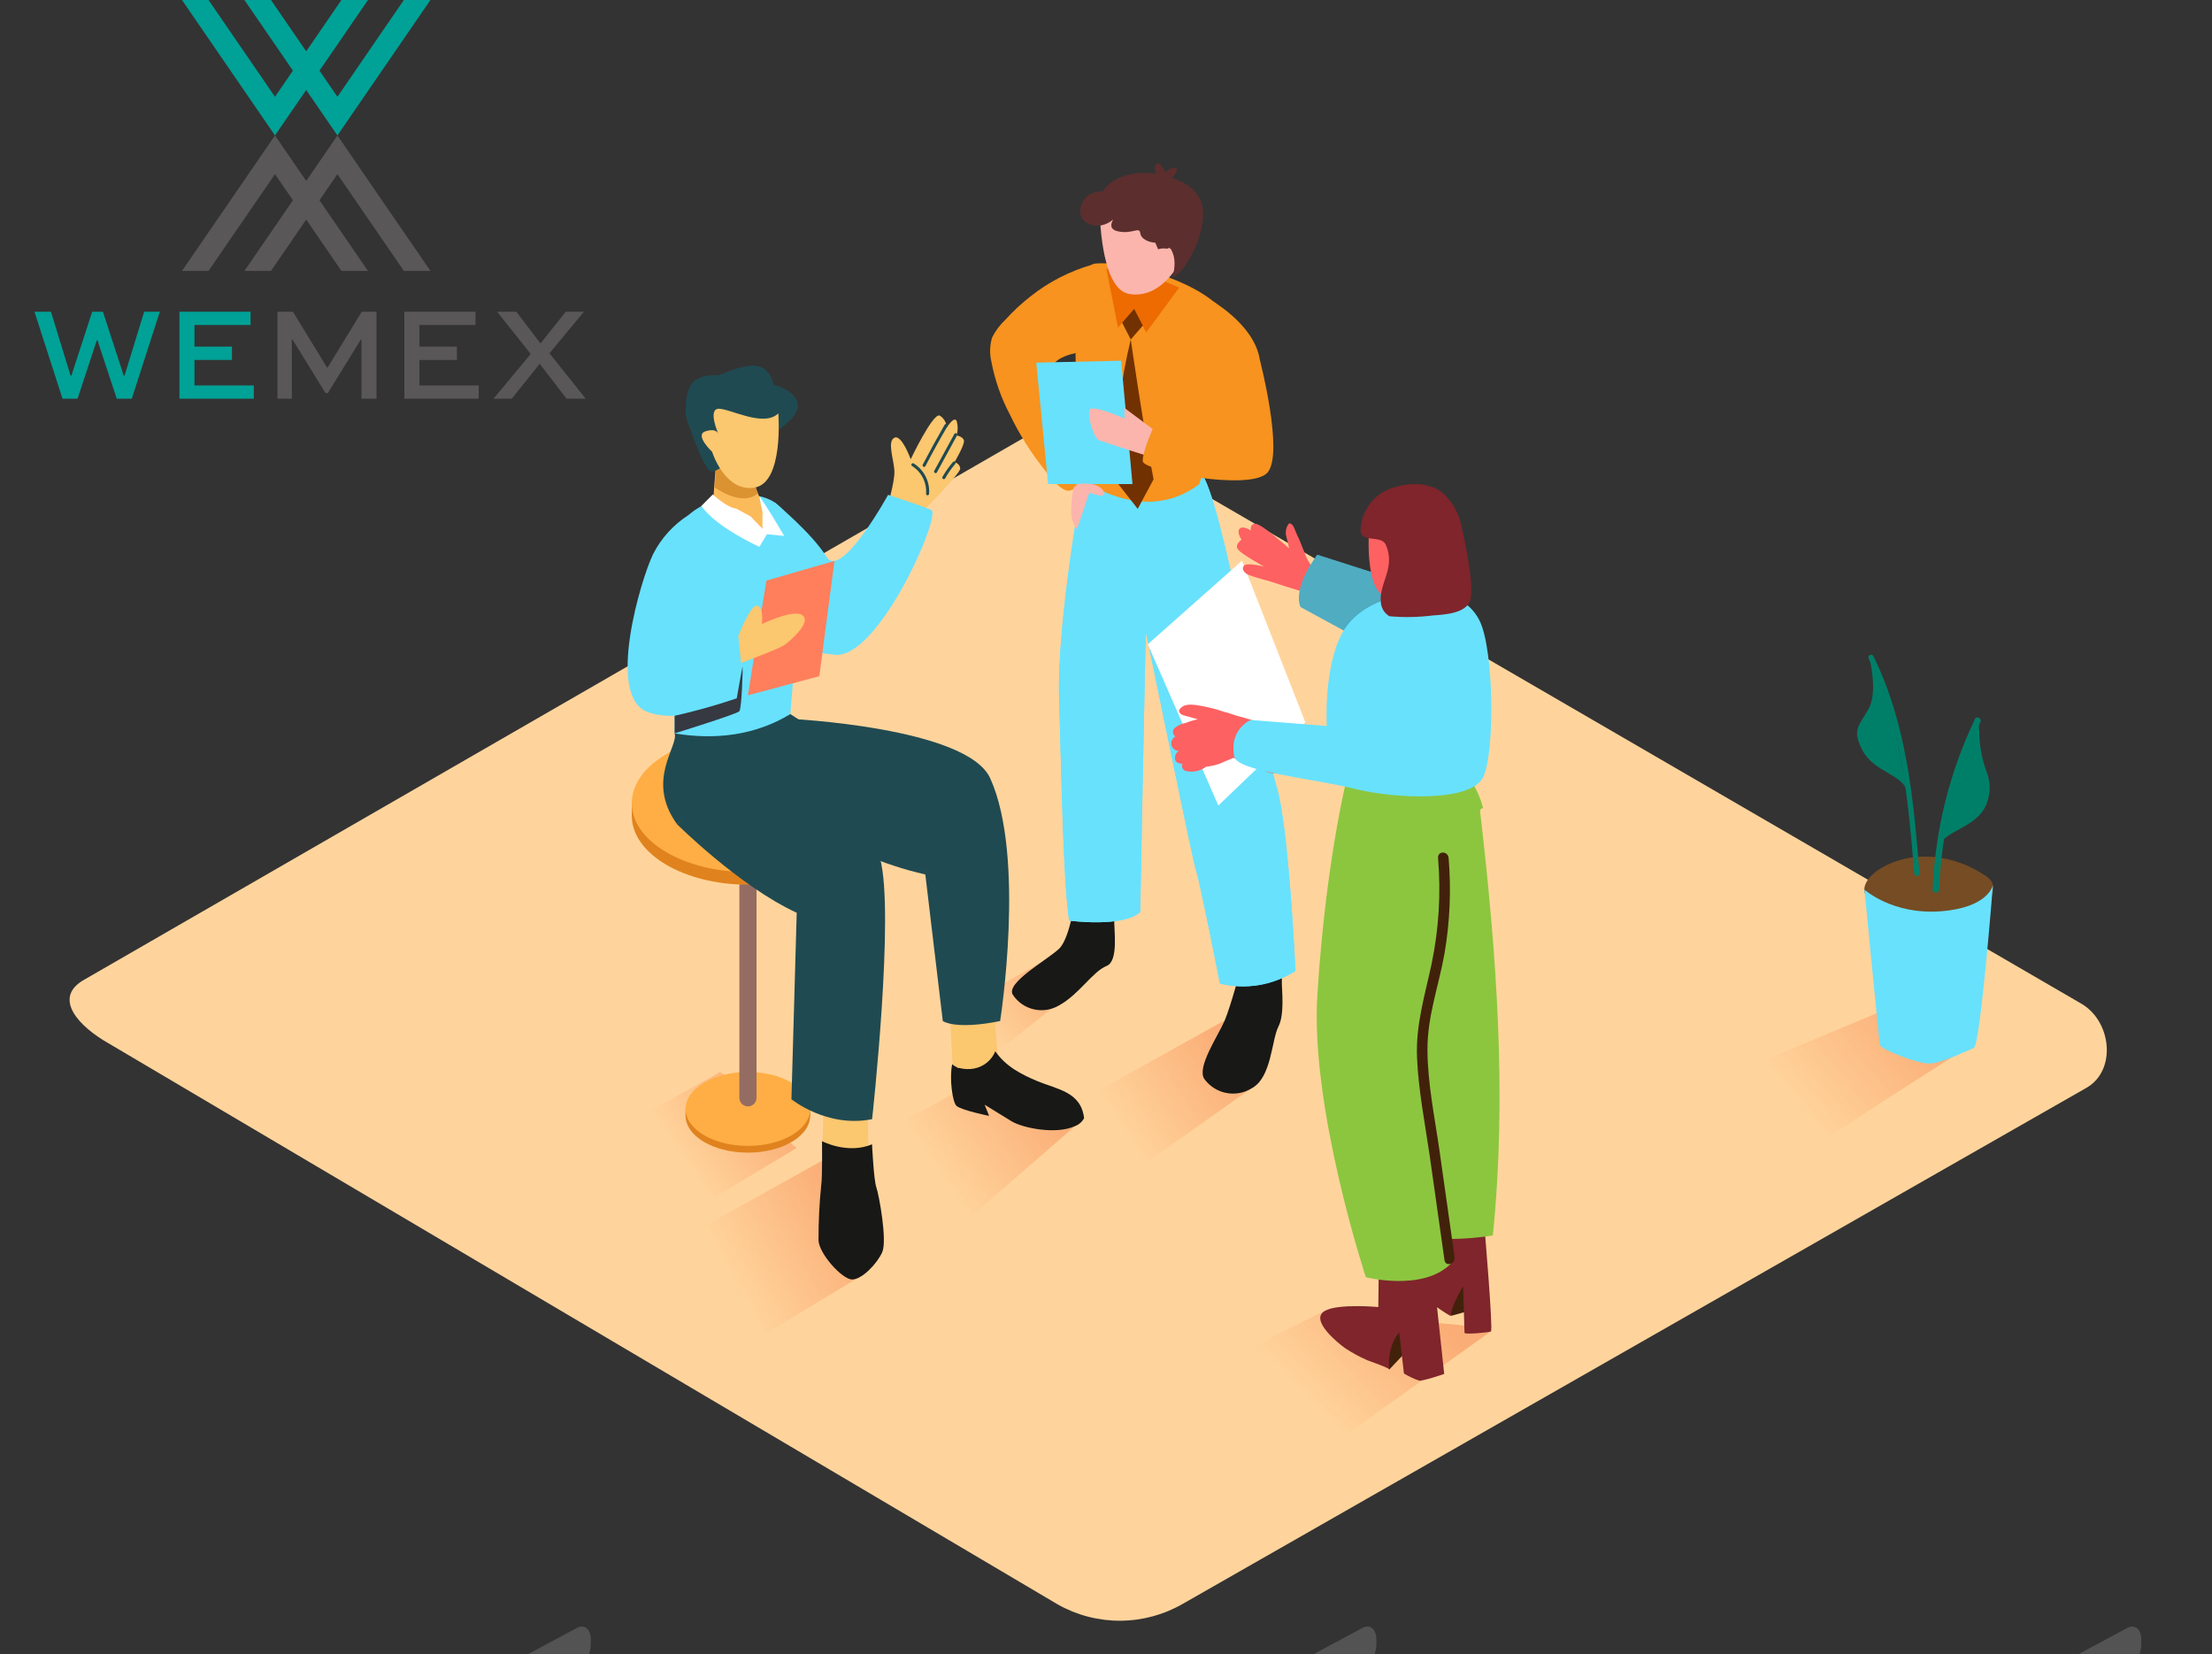 <svg width="321" height="240" viewBox="0 0 321 240" fill="none" xmlns="http://www.w3.org/2000/svg">
<rect x="0" y="0" width="321" height="240" fill="#333333" stroke="none"/>
<g clip-path="url(#clip0_1540_11210)">
<path d="M153.535 232.809L15.848 151.432C11.466 148.973 7.704 144.928 11.979 142.285L150.164 62.608C152.24 61.321 155.389 60.479 157.496 61.705L302.031 145.617C306.414 148.161 307.203 155.27 302.798 157.822L171.684 232.679C168.931 234.276 165.809 235.128 162.627 235.151C159.444 235.174 156.31 234.367 153.535 232.809Z" fill="#FFD49C"/>
<path style="mix-blend-mode:multiply" opacity="0.32" d="M104.528 155.523L85.49 166.11L100.552 175.61L115.614 166.555C114.12 165.589 106.038 156.473 104.528 155.523Z" fill="url(#paint0_linear_1540_11210)"/>
<path style="mix-blend-mode:multiply" opacity="0.32" d="M192.226 190.198L169.817 201.337L189.33 212.476L216.359 193.163C213.938 191.607 194.67 191.73 192.226 190.198Z" fill="url(#paint1_linear_1540_11210)"/>
<path style="mix-blend-mode:multiply" opacity="0.32" d="M177.676 148.069L146.84 165.222L159.19 173.787L182.755 157.071C180.357 155.508 180.12 149.601 177.676 148.069Z" fill="url(#paint2_linear_1540_11210)"/>
<path style="mix-blend-mode:multiply" opacity="0.32" d="M152.076 139.098L130.625 151.026L139.267 157.009L158.971 141.235C157.255 140.155 153.777 140.193 152.076 139.098Z" fill="url(#paint3_linear_1540_11210)"/>
<path style="mix-blend-mode:multiply" opacity="0.32" d="M121.396 167.237L90.56 184.39L106.112 196.556L125.38 184.873C122.959 183.34 123.847 168.769 121.396 167.237Z" fill="url(#paint4_linear_1540_11210)"/>
<path style="mix-blend-mode:multiply" opacity="0.32" d="M156.452 161.315C154.404 160.938 152.388 160.4 150.423 159.706C148.056 158.848 145.497 157.615 144.064 155.5L120.276 168.731L135.829 180.928L157.364 162.211C157.01 161.968 156.702 161.665 156.452 161.315Z" fill="url(#paint5_linear_1540_11210)"/>
<path d="M185.503 137.695C184.576 137.695 183.281 138.676 182.439 139.09L180.14 140.231C180.14 140.231 178.608 145.992 177.712 148.099C176.815 150.206 173.644 154.818 174.755 156.527C175.516 157.587 176.652 158.318 177.932 158.572C179.212 158.827 180.541 158.586 181.65 157.898C184.569 156.297 184.484 150.957 185.549 148.881C186.423 147.165 186.017 143.518 186.017 142.752C186.059 141.051 185.886 139.353 185.503 137.695Z" fill="#181816"/>
<path d="M161.487 127.245C160.56 127.245 159.266 128.226 158.423 128.639L156.124 129.781C156.124 129.781 155.358 136.055 153.696 137.649C152.033 139.243 145.874 142.621 146.985 144.337C147.692 145.406 148.784 146.162 150.034 146.447C151.283 146.732 152.595 146.525 153.696 145.869C156.615 144.268 158.53 140.982 160.591 140.147C162.384 139.434 161.625 134.784 161.694 133.251C161.9 131.249 161.83 129.228 161.487 127.245Z" fill="#181816"/>
<path d="M157.322 68.553C157.322 68.553 153.338 89.76 153.698 101.389C154.058 113.019 154.257 127.261 155.146 133.566C155.146 133.566 162.853 134.639 165.465 132.333C165.465 132.333 166.232 91.575 166.293 91.805C167.473 97.168 173.012 124.641 173.602 126.434C174.191 128.226 177.034 142.706 177.034 142.706C178.89 143.166 180.821 143.239 182.707 142.921C184.593 142.604 186.393 141.902 187.997 140.86C187.997 140.86 187.039 119.998 185.254 114.145C183.469 108.292 177.241 71.434 174.214 68.553" fill="#68E1FD"/>
<path d="M157.322 68.553C157.322 68.553 153.338 89.76 153.698 101.389C154.058 113.019 154.257 127.261 155.146 133.566C155.146 133.566 162.853 134.639 165.465 132.333C165.465 132.333 166.232 91.575 166.293 91.805C167.473 97.168 173.012 124.641 173.602 126.434C174.191 128.226 177.034 142.706 177.034 142.706C178.89 143.166 180.821 143.239 182.707 142.921C184.593 142.604 186.393 141.902 187.997 140.86C187.997 140.86 187.039 119.998 185.254 114.145C183.469 108.292 177.241 71.434 174.214 68.553" fill="#68E1FD"/>
<path d="M174.016 70.262C174.016 70.262 180.834 50.434 178.076 45.899C175.318 41.364 164.286 37.794 158.984 38.238C153.683 38.682 157.085 70.016 157.92 70.246C158.755 70.476 166.577 75.854 174.016 70.262Z" fill="#F7931E"/>
<path d="M176.265 43.861L167.991 40.429C166.489 47.702 164.931 54.96 163.317 62.202L174.87 64.233C174.87 64.233 181.765 60.448 182.807 54.441C183.849 48.435 176.579 44.137 176.265 43.861Z" fill="#F7931E"/>
<path d="M159.59 50.189C159.59 50.189 158.487 39.356 158.487 38.406C155.269 39.327 152.261 40.865 149.63 42.934C148.286 43.977 147.035 45.136 145.892 46.397C145.106 47.137 144.456 48.008 143.969 48.971C143.629 50.114 143.594 51.327 143.869 52.487C144.379 55.175 145.291 57.771 146.574 60.187C147.92 63.002 149.583 65.655 151.53 68.093C152.136 68.859 154.089 71.594 155.361 71.158C157.912 70.269 158.977 67.327 158.977 67.327C158.977 67.327 157.797 65.029 156.525 62.14C155.759 60.44 152.381 56.586 151.929 53.951C152.264 53.499 152.627 53.069 153.017 52.664C154.694 50.993 157.498 51.277 159.59 50.189Z" fill="#F7931E"/>
<path d="M160.552 39.02L162.253 47.547L164.551 44.804L166.336 48.221L171.117 41.732C171.117 41.732 163.785 38.315 160.552 39.02Z" fill="#ED6B00"/>
<path d="M169.752 35.212C168.511 36.591 166.12 35.978 164.55 35.61C162.642 35.181 160.451 34.024 160.62 31.779C160.62 31.435 160.114 31.442 160.083 31.779C159.907 34.147 162.06 35.61 164.105 36.085C165.921 36.537 168.702 37.227 170.12 35.618C170.357 35.334 169.982 34.951 169.752 35.212Z" fill="#009245"/>
<path d="M159.588 30.309C159.588 30.309 159.588 41.885 163.832 42.643C168.498 43.471 171.126 38.169 171.126 38.169C171.126 38.169 171.723 27.941 167.088 27.037C162.453 26.133 159.718 28.83 159.588 30.309Z" fill="#FBB5AD"/>
<path d="M167.83 37.02C167.83 37.02 168.956 32.576 170.197 34.039C171.438 35.503 168.182 38.736 168.182 38.736" fill="#FBB5AD"/>
<path d="M168.967 25.604C168.967 25.604 173.111 26.049 174.33 29.351C175.548 32.653 172.422 39.218 170.2 40.268L172.889 34.507L172.759 30.584L168.967 25.604Z" fill="#5C2E2E"/>
<path d="M174.24 30.83C173.903 28.531 172.371 27.397 170.371 26.233C170.208 26.136 170.042 26.047 169.873 25.965C170.258 25.649 170.567 25.251 170.777 24.8C170.804 24.754 170.818 24.702 170.819 24.648C170.819 24.595 170.805 24.542 170.779 24.496C170.752 24.45 170.714 24.411 170.669 24.383C170.623 24.356 170.57 24.341 170.517 24.341C170.256 24.352 170 24.416 169.765 24.531C169.531 24.646 169.322 24.808 169.153 25.007C168.919 24.531 168.603 24.101 168.219 23.735C168.181 23.699 168.135 23.673 168.084 23.66C168.033 23.646 167.98 23.646 167.929 23.659C167.879 23.672 167.832 23.698 167.794 23.734C167.756 23.77 167.728 23.816 167.713 23.866C167.622 24.089 167.582 24.33 167.595 24.571C167.609 24.812 167.675 25.047 167.79 25.26C165.701 24.819 163.523 25.151 161.661 26.195C160.981 26.593 160.404 27.143 159.975 27.803C159.409 27.746 158.838 27.849 158.328 28.102C157.786 28.362 157.343 28.791 157.067 29.324C156.79 29.858 156.695 30.467 156.796 31.059C157.095 32.446 158.573 32.913 159.86 32.691C160.487 32.554 161.069 32.262 161.553 31.841C161.178 32.477 160.986 33.281 162.212 33.557C164.334 34.047 165.346 32.791 165.476 33.84C165.583 34.706 166.778 35.189 167.644 35.204C167.705 35.334 167.866 35.687 168.058 36.169C168.487 36.026 168.948 36 169.391 36.093C169.425 36.054 169.467 36.025 169.515 36.006C169.563 35.987 169.614 35.98 169.665 35.986C169.716 35.991 169.765 36.008 169.808 36.036C169.851 36.064 169.886 36.102 169.912 36.146C170.678 37.41 170.479 38.79 170.195 40.245C171.342 39.259 172.287 38.06 172.976 36.713C173.967 34.919 174.407 32.873 174.24 30.83ZM168.211 24.624L168.303 24.754C168.297 24.787 168.297 24.821 168.303 24.854C168.303 24.953 168.372 25.045 168.418 25.145C168.305 24.992 168.234 24.812 168.211 24.624Z" fill="#5C2E2E"/>
<path d="M162.844 46.819L164.093 49.255L165.847 47.232L164.583 44.804L162.844 46.819Z" fill="#723100"/>
<path d="M164.093 49.255C164.093 49.255 165.847 61.512 167.402 69.549L165.104 73.832L162.254 70.2C162.254 70.2 161.028 61.819 164.093 49.255Z" fill="#723100"/>
<path d="M164.343 70.239L162.696 52.335L150.377 52.618L152.101 70.239H164.343Z" fill="#68E1FD"/>
<path d="M168.542 63.191L163.179 59.191V60.724C163.179 60.724 158.33 58.556 158.092 59.506C157.824 60.571 158.721 63.612 159.548 63.903C160.375 64.194 163.792 65.29 163.792 65.29L166.497 66.148L168.542 63.191Z" fill="#FBB5AD"/>
<path d="M182.854 52.335C182.854 52.335 186.339 65.795 183.942 68.561C181.544 71.327 165.984 68.331 165.838 66.937C165.693 65.543 167.822 61.015 167.822 61.015L176.51 61.965" fill="#F7931E"/>
<path d="M156.336 70.239C156.336 70.239 159.584 69.687 160.235 71.487C160.58 72.437 158.075 71.487 158.075 71.487L156.297 76.773C155.759 76.107 155.459 75.279 155.447 74.422C155.436 73.211 155.546 72.002 155.777 70.813L156.336 70.239Z" fill="#FBB5AD"/>
<path d="M126.076 160.503C125.824 161.223 126.076 167.704 126.076 167.704L119.319 167.091L119.672 155.385L126.076 160.503Z" fill="#FBC76F"/>
<path d="M119.294 165.574C119.294 165.574 123.002 167.528 126.549 166.026C126.549 166.026 126.787 171.182 127.177 172.293C127.568 173.404 128.771 180.008 128.028 181.678C127.285 183.348 125.094 185.639 123.661 185.639C122.228 185.639 118.888 181.946 118.781 179.985C118.771 177.286 118.904 174.588 119.179 171.902C119.348 170.868 119.294 165.574 119.294 165.574Z" fill="#181816"/>
<path d="M144.502 148.207C144.31 148.973 145.061 155.385 145.061 155.385L138.273 155.324L137.676 143.625L144.502 148.207Z" fill="#FBC76F"/>
<path d="M150.563 156.872C148.173 155.868 145.966 154.734 144.434 152.535C144.172 153.174 143.755 153.738 143.219 154.174C142.684 154.61 142.048 154.905 141.37 155.033C140.653 155.168 139.915 155.142 139.209 154.956H138.941V154.88C138.66 154.768 138.4 154.607 138.175 154.405C137.746 156.496 138.228 159.951 138.811 160.457C139.539 161.093 143.538 161.905 143.538 161.905L142.886 160.281L146.771 162.671C148.403 163.675 153.283 164.648 155.964 163.399C156.544 163.195 157.028 162.783 157.32 162.242C156.891 158.404 153.405 158.059 150.563 156.872Z" fill="#181816"/>
<path d="M108.53 167.237C113.523 167.237 117.571 164.836 117.571 161.874C117.571 158.912 113.523 156.511 108.53 156.511C103.538 156.511 99.49 158.912 99.49 161.874C99.49 164.836 103.538 167.237 108.53 167.237Z" fill="#E0831E"/>
<path d="M99.49 160.748V161.951H117.571V160.97" fill="#E0831E"/>
<path d="M108.53 166.257C113.523 166.257 117.571 163.856 117.571 160.894C117.571 157.932 113.523 155.531 108.53 155.531C103.538 155.531 99.49 157.932 99.49 160.894C99.49 163.856 103.538 166.257 108.53 166.257Z" fill="#FFAE45"/>
<path d="M108.544 127.36H108.536C107.851 127.36 107.295 127.916 107.295 128.601V159.284C107.295 159.97 107.851 160.526 108.536 160.526H108.544C109.229 160.526 109.785 159.97 109.785 159.284V128.601C109.785 127.916 109.229 127.36 108.544 127.36Z" fill="#946C62"/>
<path d="M108.531 128.356C117.836 128.356 125.378 123.88 125.378 118.359C125.378 112.837 117.836 108.361 108.531 108.361C99.227 108.361 91.685 112.837 91.685 118.359C91.685 123.88 99.227 128.356 108.531 128.356Z" fill="#E0831E"/>
<path d="M91.685 116.259V118.504H125.378V116.673" fill="#E0831E"/>
<path d="M108.531 126.526C117.836 126.526 125.378 122.05 125.378 116.528C125.378 111.006 117.836 106.53 108.531 106.53C99.227 106.53 91.685 111.006 91.685 116.528C91.685 122.05 99.227 126.526 108.531 126.526Z" fill="#FFAE45"/>
<path d="M110.078 115.554C110.078 115.554 121.8 124.096 134.28 126.877L136.816 148.145C136.816 148.145 138.585 149.463 145.136 148.145C145.136 148.145 148.897 124.334 143.688 112.903C140.309 105.51 114.575 104.292 114.575 104.292" fill="#204A51"/>
<path d="M98.23 119.562C98.23 119.562 105.73 114.804 109.376 112.958L119.742 106.882L114.686 103.603L97.9 106.407C98.498 108.269 93.648 113.18 98.23 119.562Z" fill="#204A51"/>
<path d="M128.603 73.977C128.603 73.977 129.897 69.993 129.79 68.27C129.683 66.546 128.725 64.041 129.79 63.512C130.855 62.983 132.157 66.63 132.157 66.63C132.157 66.63 135.39 59.865 136.363 60.294C136.666 60.479 136.918 60.736 137.096 61.042C137.274 61.349 137.372 61.695 137.382 62.049C137.382 62.049 138.417 60.348 138.815 61.053C139.025 61.742 139.025 62.478 138.815 63.167C138.815 63.167 139.773 63.336 139.887 63.934C140.002 64.531 138.501 67.082 138.501 67.082C138.721 67.113 138.925 67.217 139.078 67.379C139.231 67.54 139.325 67.749 139.344 67.971C139.397 68.737 133.253 74.866 133.253 74.866" fill="#FBC76F"/>
<path d="M112.454 72.92C112.454 72.92 117.855 77.386 119.947 80.803C122.038 84.22 128.88 71.794 128.88 71.794C128.88 71.794 133.637 73.326 135.154 74C136.671 74.674 127.493 95.719 121.111 94.999C114.729 94.279 114.982 93.03 114.982 93.03" fill="#68E1FD"/>
<path d="M97.901 106.407C103.708 107.388 109.607 106.713 114.695 103.603C115.461 94.586 116.089 85.576 115.116 76.521C115.107 76.45 115.107 76.377 115.116 76.306C114.55 74.959 113.631 73.79 112.457 72.92C109.5 70.928 104.681 71.901 101.824 73.41C101.133 73.782 100.485 74.229 99.893 74.743C96.737 85.055 98.008 95.773 97.901 106.407Z" fill="#68E1FD"/>
<path d="M109.117 68.668L103.877 67.573L103.44 73.364C103.44 73.364 107.394 77.409 111.293 76.85L110.159 72.024C109.686 70.948 109.337 69.822 109.117 68.668Z" fill="#FCBB5B"/>
<path d="M109.24 69.212C107.526 68.448 105.725 67.897 103.877 67.573L103.739 70.737C103.739 70.737 107.662 73.617 109.991 71.572C109.678 70.806 109.427 70.017 109.24 69.212Z" fill="#DB9231"/>
<path d="M112.898 62.378C112.898 62.378 116.391 60.256 115.694 58.318C114.997 56.38 112.277 55.851 112.277 55.851C112.277 55.851 111.848 53.376 109.833 53.085C107.818 52.794 104.34 54.441 104.34 54.441C104.34 54.441 101.322 54.158 100.257 55.851C99.192 57.544 99.575 60.578 99.575 60.578C99.575 60.578 102.095 68.239 103.214 68.4C104.332 68.561 107.09 65.78 107.09 65.78" fill="#204A51"/>
<path d="M112.948 59.973C112.948 59.973 113.775 70.085 109.469 70.752C105.164 71.418 103.34 65.55 103.34 65.55C103.34 65.55 100.736 63.121 102.367 62.585C103.999 62.049 104.244 62.953 104.244 62.953C104.244 62.953 102.643 59.306 104.321 59.306C105.999 59.306 110.833 62.049 112.948 59.973Z" fill="#FBC76F"/>
<path d="M103.439 71.74C103.439 71.74 105.492 73.671 106.84 73.794L108.924 74.927L110.648 76.72V74.23C110.648 74.23 110.135 71.986 110.219 72.009C110.303 72.032 112.088 74.889 112.088 74.889L113.804 77.754L111.299 77.509L110.204 79.34C110.204 79.34 103.983 76.567 101.776 73.411L103.439 71.74Z" fill="white"/>
<path d="M137.087 61.627C135.989 63.527 134.929 65.455 133.907 67.411C133.777 67.664 134.16 67.886 134.291 67.634C135.312 65.672 136.379 63.742 137.493 61.842C137.521 61.788 137.527 61.725 137.509 61.667C137.491 61.609 137.451 61.56 137.397 61.532C137.343 61.503 137.28 61.497 137.222 61.515C137.164 61.533 137.115 61.573 137.087 61.627Z" fill="#204A51"/>
<path d="M138.501 62.953L135.574 68.316C135.436 68.561 135.82 68.783 135.957 68.538L138.884 63.175C139.022 62.93 138.639 62.708 138.501 62.953Z" fill="#204A51"/>
<path d="M138.296 67.028C137.714 67.701 137.201 68.43 136.764 69.204C136.74 69.254 136.736 69.312 136.752 69.365C136.769 69.418 136.805 69.464 136.853 69.492C136.901 69.519 136.958 69.528 137.013 69.516C137.067 69.504 137.115 69.472 137.147 69.426C137.561 68.683 138.049 67.982 138.602 67.335C138.794 67.12 138.503 66.806 138.296 67.028Z" fill="#204A51"/>
<path d="M132.587 67.235C132.334 67.105 132.112 67.48 132.364 67.618C133.041 68.045 133.588 68.649 133.944 69.365C134.301 70.081 134.454 70.882 134.387 71.679C134.396 71.73 134.424 71.775 134.463 71.809C134.503 71.842 134.553 71.86 134.605 71.86C134.657 71.86 134.707 71.842 134.747 71.809C134.787 71.775 134.814 71.73 134.824 71.679C134.894 70.804 134.723 69.927 134.329 69.143C133.934 68.359 133.331 67.699 132.587 67.235Z" fill="#204A51"/>
<path d="M99.893 74.744C97.715 76.14 95.949 78.092 94.775 80.398C92.983 84.098 87.98 100.853 93.856 103.251C99.732 105.649 109.945 100.186 109.945 100.186L109.332 91.261L100.529 92.525" fill="#68E1FD"/>
<path d="M111.23 84.236C111.153 84.519 108.533 100.883 108.533 100.883L118.899 98.11L121.098 81.386L111.23 84.236Z" fill="#FF7F5C"/>
<path d="M107.139 92.264C107.139 92.264 108.97 87.576 109.912 87.867C110.854 88.158 110.571 90.548 110.571 90.548C110.571 90.548 115.26 88.25 116.501 89.307C117.742 90.364 114.624 93.046 113.789 93.612C112.954 94.18 107.537 96.194 107.537 96.194L107.139 92.264Z" fill="#FBC76F"/>
<path d="M97.897 103.856C100.946 103.169 103.955 102.323 106.915 101.32C106.915 101.32 107.727 96.632 107.765 96.777C107.803 96.923 107.658 102.799 107.282 103.205C106.907 103.611 97.897 106.407 97.897 106.407V103.856Z" fill="#363942"/>
<path d="M98.227 119.561C98.227 119.561 107.29 128.602 115.617 132.432L114.851 159.492C114.851 159.492 120.015 163.697 126.558 162.38C126.558 162.38 129.867 132.409 127.714 124.572C125.562 116.734 111.32 110.146 111.32 110.146" fill="#204A51"/>
<path d="M166.567 93.475L180.235 81.355L189.428 104.798L176.803 116.872L166.567 93.475Z" fill="white"/>
<path d="M190.463 82.282C189.938 81.637 189.537 80.899 189.283 80.106C188.915 79.256 188.632 78.367 188.203 77.547C187.965 77.096 187.743 76.015 187.168 75.939C186.954 75.9 186.724 76.498 186.678 76.659C186.558 77.069 186.558 77.505 186.678 77.915C186.843 78.455 186.971 79.005 187.061 79.562C187.061 79.562 183.231 76.13 182.281 76.008C181.331 75.885 181.514 76.981 181.514 76.981C181.514 76.981 180.434 76.215 179.913 76.689C179.392 77.164 180.166 78.314 180.166 78.314C180.166 78.314 179.094 79.011 179.66 79.731C180.227 80.451 183.445 82.206 183.445 82.206C183.445 82.206 181.147 81.646 180.626 81.991C180.105 82.336 180.365 83.102 181.277 83.447C182.189 83.791 184.472 84.404 184.472 84.404C184.472 84.404 188.264 85.684 189.835 86.036C191.405 86.388 196.852 89.867 196.852 89.867L197.542 84.895C197.189 84.849 191.152 82.933 190.463 82.282Z" fill="#FE6162"/>
<path d="M207.712 85.776L191.164 80.49C191.164 80.49 187.563 85.14 188.72 88.066L195.96 92.012" fill="#68E1FD"/>
<path opacity="0.35" d="M207.712 85.776L191.164 80.49C191.164 80.49 187.563 85.14 188.72 88.066L195.96 92.012" fill="#204A51"/>
<path d="M210.521 190.933L214.122 189.937L213.555 185.547C213.555 185.547 209.663 186.198 210.521 190.933Z" fill="#42210B"/>
<path d="M215.43 178.169C215.43 178.169 216.702 193.009 216.357 193.178C216.013 193.346 212.527 193.645 212.527 193.392C212.527 193.139 212.32 186.643 212.32 186.643C212.32 186.643 210.589 189.508 210.497 190.941C210.497 190.941 206.36 188.581 205.586 186.689C204.812 184.796 207.355 176.875 208.321 176.446" fill="#7F252B"/>
<path d="M201.608 198.709L205.683 194.38L203.025 191.01C203.025 191.01 200.558 196.472 201.608 198.709Z" fill="#42210B"/>
<path d="M207.671 181.548L209.579 199.353C209.579 199.353 206.515 200.395 205.94 200.318C205.17 200.05 204.43 199.7 203.734 199.276L203.052 193.339C203.052 193.339 201.282 195.108 201.604 198.702C201.604 198.456 198.792 197.522 198.424 197.361C197.289 196.865 196.199 196.27 195.168 195.583C194.088 194.817 190.058 191.515 192.219 190.221C194.057 189.094 200.018 189.638 200.018 189.638L200.102 182.291" fill="#7F252B"/>
<path d="M214.796 117.769C214.782 117.706 214.782 117.64 214.797 117.577C214.813 117.514 214.842 117.456 214.884 117.406C214.925 117.357 214.977 117.317 215.037 117.291C215.096 117.265 215.16 117.253 215.225 117.255C214.822 115.691 214.145 114.21 213.225 112.881L195.965 110.851C195.965 110.851 192.502 123.17 191.169 144.391C190.134 160.848 198.209 185.317 198.209 185.317C198.209 185.317 206.568 187.439 210.582 183.31L210.421 179.763C212.502 179.748 214.579 179.579 216.634 179.257C218.726 158.817 217.155 138.102 214.796 117.769Z" fill="#8CC63F"/>
<path d="M211.08 182.353L208.919 167.107C208.23 162.25 207.172 157.255 207.149 152.328C207.126 147.402 208.812 142.99 209.632 138.293C210.407 133.74 210.605 129.106 210.221 124.503C210.137 123.431 208.597 123.423 208.689 124.503C209.118 129.642 208.801 134.816 207.747 139.864C206.782 144.376 205.449 148.659 205.632 153.355C205.816 158.051 206.766 162.847 207.456 167.551L209.616 182.797C209.754 183.87 211.233 183.41 211.08 182.353Z" fill="#42210B"/>
<path d="M185.359 108.108C185.415 107.936 185.415 107.751 185.359 107.58H185.466C185.652 107.611 185.843 107.573 186.002 107.472L186.171 107.518C187.121 107.817 187.511 106.323 186.561 105.986C185.795 105.748 185.029 105.534 184.263 105.327H184.194C182.628 104.745 181.032 104.246 179.414 103.833C178.903 103.649 178.377 103.481 177.835 103.328H177.782C176.379 102.83 174.928 102.478 173.453 102.278C172.641 102.186 171.637 102.171 171.155 102.975C171.121 103.033 171.103 103.099 171.103 103.167C171.103 103.234 171.121 103.3 171.155 103.358C171.431 103.78 171.867 103.81 172.35 103.948L173.821 104.362C173.238 104.483 172.666 104.655 172.112 104.875C171.499 104.982 170.924 105.246 170.442 105.641C170.315 105.766 170.235 105.932 170.217 106.11C170.199 106.287 170.243 106.466 170.343 106.614C170.401 106.709 170.48 106.79 170.573 106.852C170.308 106.993 170.11 107.234 170.022 107.521C169.934 107.808 169.964 108.119 170.105 108.384C170.203 108.556 170.344 108.698 170.515 108.797C170.686 108.895 170.881 108.946 171.078 108.943C170.867 109.073 170.701 109.265 170.602 109.492C170.504 109.72 170.477 109.972 170.527 110.215C170.672 110.682 171.132 110.805 171.607 110.805C171.557 110.91 171.531 111.026 171.533 111.142C171.534 111.259 171.562 111.374 171.615 111.478C171.667 111.582 171.743 111.673 171.836 111.744C171.928 111.814 172.036 111.863 172.151 111.885C173.096 112.07 174.077 111.881 174.886 111.356C174.934 111.328 174.976 111.288 175.008 111.242C175.713 111.18 176.407 111.023 177.069 110.774C177.368 110.644 177.674 110.498 177.981 110.376L178.517 110.161C178.601 110.161 178.931 109.939 179.007 109.97L182.072 111.173C182.907 111.494 184.37 112.467 185.297 112.146C186.224 111.824 185.841 110.315 184.899 110.613C185.098 110.544 184.684 110.506 184.57 110.46L183.719 110.131C184.497 110.442 185.325 110.609 186.163 110.621C186.318 110.625 186.471 110.582 186.602 110.497C186.732 110.412 186.833 110.29 186.892 110.146C186.951 110.002 186.965 109.844 186.932 109.692C186.899 109.54 186.821 109.402 186.707 109.296C186.293 108.861 185.842 108.464 185.359 108.108Z" fill="#FE6162"/>
<path d="M207.712 85.775C207.712 85.775 198.12 85.775 194.803 91.812C192.022 96.876 192.542 105.334 192.542 105.334L181.495 104.461C181.495 104.461 178.323 105.786 179.112 109.77C179.541 111.938 190.505 112.942 196.557 114.443C202.609 115.945 213.534 116.382 215.25 112.727C216.966 109.073 216.782 94.341 214.752 90.135C212.722 85.928 207.712 85.775 207.712 85.775Z" fill="#68E1FD"/>
<path d="M206.689 85.063C206.689 85.063 202.858 87.997 200.475 86.22C198.093 84.442 198.667 76.773 198.667 76.773C198.667 76.773 199.885 74.475 204.405 77.356C208.926 80.236 206.689 85.063 206.689 85.063Z" fill="#FE6162"/>
<path d="M208.22 86.089L208.121 85.905L205.715 86.671L205.669 86.794C206.535 86.541 207.385 86.304 208.22 86.089Z" fill="#7F252B"/>
<path d="M212.151 76.62C211.831 74.782 210.953 73.087 209.638 71.763C207.685 69.947 204.674 69.963 202.268 70.729C201.016 71.083 199.896 71.798 199.048 72.785C198.199 73.771 197.659 74.985 197.495 76.275C196.967 79.171 200.353 77.386 201.104 79.041C201.534 80.001 201.673 81.067 201.502 82.106C201.249 83.829 200.223 85.492 200.376 87.269C200.388 87.701 200.508 88.122 200.725 88.496C200.942 88.869 201.248 89.182 201.617 89.407C203.704 89.599 205.805 89.563 207.884 89.299C209.508 89.177 212.787 89.039 213.369 87.062C214.051 84.703 212.151 76.62 212.151 76.62Z" fill="#7F252B"/>
<path style="mix-blend-mode:multiply" opacity="0.32" d="M266.681 164.118C272.987 159.92 279.399 155.875 285.773 151.792L276.718 145.18L241.652 159.821C245.889 162.042 251.612 166.202 257.634 170.439C260.621 168.301 263.617 166.156 266.681 164.118Z" fill="url(#paint6_linear_1540_11210)"/>
<path d="M289.206 128.372C289.154 128.155 289.057 127.952 288.922 127.774C288.675 127.473 288.38 127.214 288.049 127.008C283.598 123.997 277.431 123.178 272.727 126.112C271.654 126.786 270.053 128.311 270.689 129.751C271.056 130.586 272.175 131.076 272.987 131.413C275.564 132.43 278.255 133.13 281.001 133.497C281.997 133.666 283.008 133.834 284.011 133.926C284.706 133.993 285.406 133.884 286.047 133.61C286.688 133.335 287.25 132.904 287.681 132.356C288.401 131.436 289.528 129.667 289.206 128.372Z" fill="#754C24"/>
<path d="M270.567 129.076C270.567 129.076 274.628 132.754 281.645 132.217C288.663 131.681 289.207 128.387 289.207 128.387C289.207 128.387 287.391 151.646 286.434 152.045C285.476 152.443 281.891 154.174 280.159 154.305C278.428 154.435 272.958 152.244 272.82 151.639C272.682 151.033 270.567 129.076 270.567 129.076Z" fill="#68E1FD"/>
<path d="M271.845 95.175C271.631 94.739 270.964 95.122 271.186 95.559C275.99 105.242 276.925 116.144 277.79 126.732C277.829 127.215 278.595 127.222 278.556 126.732C277.683 115.999 276.71 104.989 271.845 95.175Z" fill="#007F68"/>
<path d="M271.235 95.268C271.235 95.268 272.575 100.294 271.189 102.807C269.802 105.319 268.661 105.817 270.315 108.935C271.97 112.054 276.398 112.475 276.69 114.865C276.981 117.256 274.567 99.535 271.235 95.268Z" fill="#007F68"/>
<path d="M286.596 104.338C282.896 112.075 280.811 120.484 280.467 129.053C280.467 129.651 281.378 129.643 281.401 129.053C281.726 120.647 283.757 112.395 287.37 104.798C287.661 104.269 286.849 103.802 286.596 104.338Z" fill="#007F68"/>
<path d="M287.248 106.79C287.248 106.284 287.133 105.258 287.186 104.407L286.65 104.745C284.827 109.18 282.099 119.6 281.287 122.787C282.398 120.396 286.941 120.067 288.274 116.658C288.862 115.211 288.89 113.596 288.351 112.13C287.693 110.422 287.321 108.618 287.248 106.79Z" fill="#007F68"/>
<path d="M20.919 45.228L18.074 54.507H17.957L14.937 45.228H13.378L10.359 54.505H10.242L7.397 45.228H5L9.072 57.851H11.255L14.04 49.404H14.157L16.942 57.851H19.125L23.197 45.228H20.919ZM26.038 45.228V57.851H36.832V55.918H28.22V52.223H33.663V50.29H28.22V47.159H36.364V45.228H26.038Z" fill="#00A196"/>
<path d="M52.497 45.228L47.522 53.356H47.483L42.508 45.228H40.267V57.851H42.351V49.267H42.449L47.229 57.027H47.582L52.362 49.267H52.459V57.849H54.642V45.228H52.497ZM58.679 45.228V57.851H69.474V55.918H60.861V52.223H66.304V50.29H60.861V47.159H69.005V45.228H58.679ZM82.097 45.228L78.434 49.829L74.927 45.228H72.141L77.012 51.356L71.615 57.851H74.265L78.32 52.786L82.217 57.851H85L79.739 51.259L84.745 45.228H82.097Z" fill="#595757"/>
<path d="M58.609 0L48.967 14.04L46.364 10.251L53.405 0H49.548L44.436 7.444L39.324 0H35.468L42.509 10.251L39.906 14.04L30.264 0H26.408L39.906 19.654L44.436 13.058L48.967 19.654L62.465 0H58.609Z" fill="#00A196"/>
<path d="M49.548 39.308H53.403L46.363 29.057L48.965 25.268L58.609 39.308H62.465L48.967 19.654L44.437 26.25L39.906 19.654L26.408 39.308H30.264L39.906 25.267L42.509 29.057L35.468 39.307H39.324L44.437 31.864L49.548 39.308Z" fill="#595757"/>
<g opacity="0.16">
<path d="M83.708 236.203C84.789 235.626 85.687 236.322 85.733 237.769V238.41C85.756 239.125 85.601 239.835 85.281 240.474C84.962 241.114 84.487 241.664 83.901 242.074L47.904 261.373C46.814 261.95 45.898 261.263 45.898 259.807V259.166C45.874 258.451 46.029 257.741 46.349 257.101C46.669 256.461 47.144 255.912 47.73 255.502L83.708 236.203Z" fill="white"/>
</g>
<g opacity="0.16">
<path d="M197.708 236.203C198.789 235.626 199.687 236.322 199.733 237.769V238.41C199.756 239.125 199.601 239.835 199.281 240.474C198.961 241.114 198.487 241.664 197.901 242.074L161.904 261.373C160.814 261.95 159.898 261.263 159.898 259.807V259.166C159.874 258.451 160.029 257.741 160.349 257.101C160.669 256.461 161.144 255.912 161.73 255.502L197.708 236.203Z" fill="white"/>
</g>
<g opacity="0.16">
<path d="M308.708 236.203C309.789 235.626 310.687 236.322 310.733 237.769V238.41C310.756 239.125 310.601 239.835 310.281 240.474C309.961 241.114 309.487 241.664 308.901 242.074L272.904 261.373C271.814 261.95 270.898 261.263 270.898 259.807V259.166C270.874 258.451 271.029 257.741 271.349 257.101C271.669 256.461 272.144 255.912 272.73 255.502L308.708 236.203Z" fill="white"/>
</g>
</g>
<defs>
<linearGradient id="paint0_linear_1540_11210" x1="97.626" y1="166.721" x2="111.379" y2="157.203" gradientUnits="userSpaceOnUse">
<stop stop-color="#F15A24" stop-opacity="0"/>
<stop offset="0.99" stop-color="#F15A24"/>
</linearGradient>
<linearGradient id="paint1_linear_1540_11210" x1="188.567" y1="202.618" x2="204.854" y2="186.915" gradientUnits="userSpaceOnUse">
<stop stop-color="#F15A24" stop-opacity="0"/>
<stop offset="0.99" stop-color="#F15A24"/>
</linearGradient>
<linearGradient id="paint2_linear_1540_11210" x1="161.308" y1="162.406" x2="178.443" y2="151.364" gradientUnits="userSpaceOnUse">
<stop stop-color="#F15A24" stop-opacity="0"/>
<stop offset="0.99" stop-color="#F15A24"/>
</linearGradient>
<linearGradient id="paint3_linear_1540_11210" x1="142.044" y1="149.083" x2="154.526" y2="139.967" gradientUnits="userSpaceOnUse">
<stop stop-color="#F15A24" stop-opacity="0"/>
<stop offset="0.99" stop-color="#F15A24"/>
</linearGradient>
<linearGradient id="paint4_linear_1540_11210" x1="104.587" y1="183.581" x2="122.667" y2="173.672" gradientUnits="userSpaceOnUse">
<stop stop-color="#F15A24" stop-opacity="0"/>
<stop offset="0.99" stop-color="#F15A24"/>
</linearGradient>
<linearGradient id="paint5_linear_1540_11210" x1="135.217" y1="169.675" x2="152.451" y2="158.075" gradientUnits="userSpaceOnUse">
<stop stop-color="#F15A24" stop-opacity="0"/>
<stop offset="0.99" stop-color="#F15A24"/>
</linearGradient>
<linearGradient id="paint6_linear_1540_11210" x1="259.426" y1="159.261" x2="277.484" y2="144.705" gradientUnits="userSpaceOnUse">
<stop stop-color="#F15A24" stop-opacity="0"/>
<stop offset="0.99" stop-color="#F15A24"/>
</linearGradient>
<clipPath id="clip0_1540_11210">
<rect width="320" height="240" fill="white" transform="translate(0.5)"/>
</clipPath>
</defs>
</svg>

